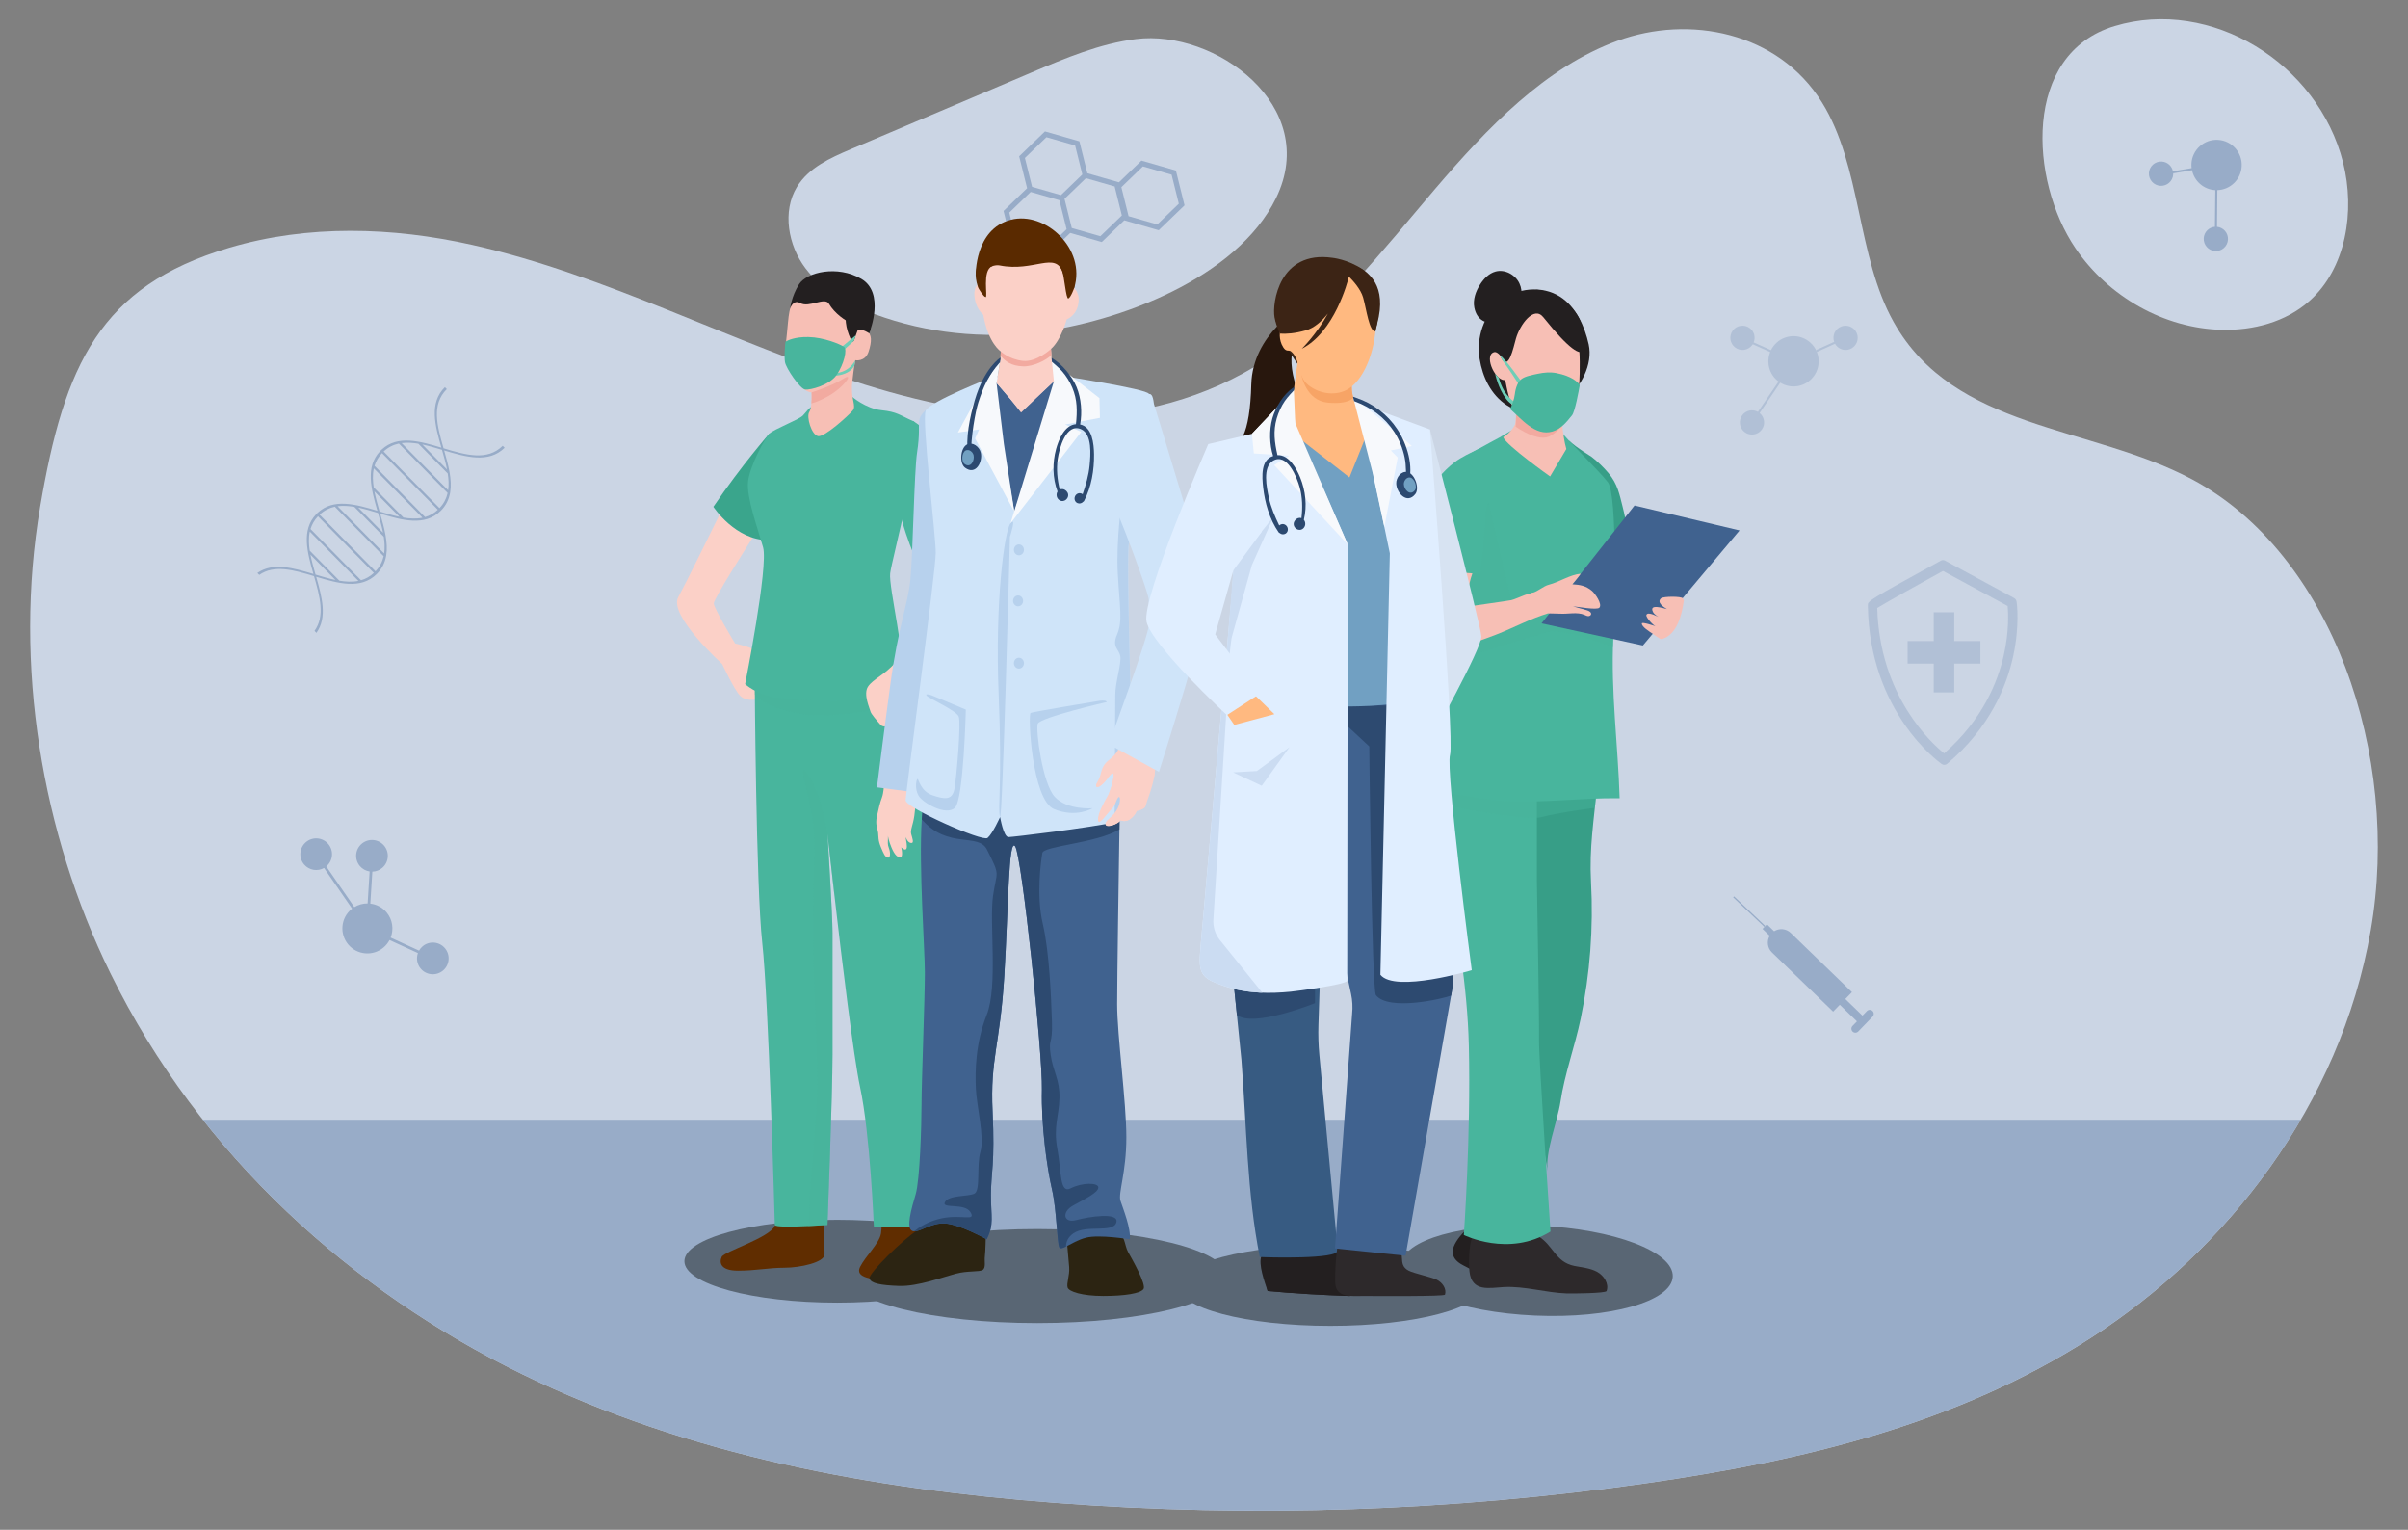 <?xml version="1.0" encoding="utf-8"?>
<!-- Generator: Adobe Illustrator 27.2.0, SVG Export Plug-In . SVG Version: 6.00 Build 0)  -->
<svg version="1.1" id="Layer_6" xmlns="http://www.w3.org/2000/svg" xmlns:xlink="http://www.w3.org/1999/xlink" x="0px" y="0px"
	 viewBox="0 0 2494.07 1584.03" style="enable-background:new 0 0 2494.07 1584.03;" xml:space="preserve">
<rect x="0" y="0" width="2494.07" height="1584.03" fill="#808080" stroke="none"/>
<style type="text/css">
	.st0{fill:#CBD5E4;}
	.st1{fill:#98ACC8;}
	.st2{fill:#596674;}
	.st3{opacity:0.5;}
	.st4{fill:#602D00;}
	.st5{fill:#FBD0C7;}
	.st6{fill:#48B59D;}
	.st7{fill:#3AA58C;}
	.st8{opacity:0.45;fill:#48B59D;}
	.st9{fill:#F7BFB5;}
	.st10{fill:#231F20;}
	.st11{fill:#6ECEB7;}
	.st12{fill:#F2AAA0;}
	.st13{fill:#2C2412;}
	.st14{fill:#40628F;}
	.st15{fill:#B7D1ED;}
	.st16{fill:#2D4A70;}
	.st17{fill:#CFE4F9;}
	.st18{fill:#5A2A00;}
	.st19{fill:#F7F9FC;}
	.st20{fill:#2C4970;}
	.st21{fill:#71A0C2;}
	.st22{fill:#379E87;}
	.st23{fill:#2D292B;}
	.st24{fill:#28170D;}
	.st25{fill:#3C2415;}
	.st26{display:none;fill:#2D292B;}
	.st27{fill:#375B82;}
	.st28{fill:#FFB980;}
	.st29{fill:#F7A466;}
	.st30{fill:#D7E3F2;}
	.st31{fill:#E0EEFF;}
	.st32{fill:#CBDCF2;}
</style>
<g>
	<path class="st0" d="M489.05,253.56c139.43,31.26,269.81,101.97,406.91,144.81c137.11,42.84,290.98,55.11,414.63-25.58
		c67.85-44.28,120.82-112.74,175.52-176.83c54.7-64.09,114.92-126.68,189.24-153.75c74.32-27.08,166.12-9.31,211.67,63.7
		c41.3,66.21,35.91,159.25,74.39,227.68c62.87,111.84,203.68,106.78,308.6,162.51c145.5,77.28,217.07,286.19,185.42,467.45
		c-31.64,181.25-149.44,331.1-289.24,421.31c-139.81,90.21-300.31,127.86-459.25,150.68c-203.24,29.17-408.86,36.09-613.23,20.65
		c-188.92-14.28-378.95-48.37-553.31-133.54c-174.35-85.17-332.98-225.17-426.28-415.34C43.32,862.98,13.81,688.43,41.6,524.83
		c25.04-147.4,62.02-228.53,195.59-268.22C319.1,232.27,406.48,235.05,489.05,253.56z"/>
	<path class="st0" d="M2301.12,341.49c32.44,0.76,66.1-7.87,90.81-29.78c38-33.69,47.6-93.04,34.92-143.32
		c-26-103.11-136.92-171.34-236.54-141.47c-95.79,28.72-88.3,160.2-40.58,230.28C2184.03,307.55,2241.8,340.09,2301.12,341.49z"/>
	<path class="st0" d="M906.48,325.48c-27.26-10.04-54.36-24.08-72.26-47.74c-17.9-23.65-24.28-58.82-8.75-84.24
		c12.2-19.97,34.56-30.01,55.59-38.94c62.37-26.47,124.73-52.95,187.1-79.42c35.11-14.9,70.74-29.95,108.38-34.72
		c81.51-10.32,191.82,69.07,145.15,164.64c-40.87,83.67-164.28,128.59-247.03,138.83C1018.2,350.88,960.18,345.25,906.48,325.48z"/>
	<path class="st1" d="M210.15,1159.44c90.24,114.34,206.27,202.64,330.25,263.21c174.35,85.17,364.39,119.26,553.31,133.54
		c204.36,15.44,409.99,8.52,613.23-20.65c158.94-22.81,319.44-60.46,459.25-150.68c85.33-55.06,162.46-132.34,216.81-225.42H210.15z
		"/>
	<path class="st2" d="M1025.4,1305.94c0,23.69-70.86,42.89-158.26,42.89s-158.26-19.2-158.26-42.89
		c0-23.69,70.86-42.89,158.26-42.89S1025.4,1282.25,1025.4,1305.94z"/>
	<path class="st2" d="M1270.73,1321.3c0,26.89-87.94,48.68-196.42,48.68c-108.48,0-196.42-21.8-196.42-48.68
		c0-26.89,87.94-48.68,196.42-48.68C1182.79,1272.62,1270.73,1294.41,1270.73,1321.3z"/>
	<path class="st2" d="M1536.31,1331.08c0,23.08-70.88,41.79-158.31,41.79c-87.43,0-158.31-18.71-158.31-41.79
		c0-23.08,70.88-41.79,158.31-41.79C1465.43,1289.29,1536.31,1308,1536.31,1331.08z"/>
	<path class="st2" d="M1732.55,1321.87c-1.13,25.68-65,43.74-142.67,40.33c-77.67-3.41-139.72-26.99-138.59-52.68
		c1.13-25.68,65-43.74,142.67-40.33C1671.63,1272.6,1733.68,1296.19,1732.55,1321.87z"/>
	<path class="st1" d="M456.39,529.02c5.57-5.5,8.53-11.81,9.77-18.63l0.12-0.63c2.2-13.28-1.99-28.44-6.26-43.35
		c22.74,6.84,46.12,13.52,62.65-2.79l-2-2.02c-16.08,15.86-38.01,9.57-61.29,2.57c-6.69-23.37-12.69-45.39,3.39-61.25l-2-2.02
		c-16.53,16.31-10.16,39.77-3.63,62.61c-22.35-6.72-45.3-13.27-61.78,1.98l-0.02-0.02l-1.69,1.67l0.02,0.02
		c-15.47,16.27-9.23,39.31-2.81,61.75c-22.36-6.73-45.33-13.28-61.81,2.01l-0.02-0.02l-1.69,1.67l0.03,0.03
		c-15.43,16.27-9.19,39.29-2.77,61.71c-20.71-6.23-41.94-12.32-58.06-1.04l1.99,2.02c15.54-10.86,35.57-5.1,56.71,1.26
		c6.08,21.22,11.57,41.32,0.5,56.72l1.99,2.02c11.5-15.96,5.69-37.27-0.26-58.07c22.74,6.84,46.12,13.52,62.65-2.79
		c5.57-5.5,8.53-11.81,9.77-18.63l0.11-0.57c2.22-13.29-1.98-28.48-6.25-43.4C416.48,538.65,439.85,545.34,456.39,529.02z
		 M463.87,490.41l-0.2-0.6c1.01,6.23,1.34,12.2,0.5,17.82l-48.18-48.83c5.7-0.77,11.76-0.34,18.06,0.79l-1.24-0.66L463.87,490.41z
		 M437.44,460.24c6.58,1.39,13.4,3.42,20.34,5.5c1.99,6.97,3.93,13.81,5.23,20.41L437.44,460.24z M413.13,459.28l50.51,51.19
		c-1.29,5.67-3.92,10.93-8.43,15.66l-57.86-58.64C402.15,463.06,407.44,460.5,413.13,459.28z M453.52,527.81
		c-4.08,3.78-8.53,6.2-13.26,7.58l-52.35-53.06c1.45-4.72,3.92-9.13,7.75-13.16L453.52,527.81z M387.79,508.81l25.99,26.34
		c-6.69-1.39-13.63-3.45-20.69-5.58C391.07,522.48,389.1,515.51,387.79,508.81z M391.5,531.14c2,7,3.94,13.87,5.25,20.5
		l-25.67-26.02C377.68,527.01,384.53,529.04,391.5,531.14z M346.8,524.69l50.55,51.23c-1.3,5.66-3.94,10.91-8.45,15.64l-57.86-58.64
		C335.83,528.48,341.12,525.91,346.8,524.69z M387.21,593.24c-4.09,3.78-8.54,6.19-13.28,7.56l-52.31-53.02
		c1.44-4.72,3.91-9.14,7.74-13.18L387.21,593.24z M321.53,574.29l25.89,26.23c-6.66-1.39-13.57-3.45-20.6-5.56
		C324.8,587.9,322.84,580.97,321.53,574.29z M350.81,601.17l0.87,0.28l-31-31.42l0.29,1.11c-1.2-7.3-1.49-14.26-0.07-20.7
		l50.35,51.03C364.87,602.79,358,602.43,350.81,601.17z M349.65,524.2c5.72-0.78,11.8-0.35,18.12,0.78l-0.96-0.31l30.71,31.13
		l-0.13-0.59c1.01,6.25,1.34,12.24,0.49,17.88L349.65,524.2z M417.08,535.78l1.47,0.81l-31.85-32.28l0.55,1.44
		c-1.2-7.32-1.49-14.3-0.06-20.76l50.39,51.07C431.18,537.4,424.29,537.04,417.08,535.78z"/>
	<path class="st1" d="M1182.23,166.32l-23.29,22.46l-32.72-9.4l-8.22-33.04l-35.69-10.26l-26.73,25.78l8.22,33.04l-24.4,23.54
		l8.96,36.04l35.69,10.26l24.4-23.54l32.72,9.4l23.29-22.46l35.69,10.26l26.73-25.78l-8.96-36.04L1182.23,166.32z M1061.53,163.57
		l22.28-21.49l29.74,8.55l7.47,30.03l-22.17,21.39l-29.88-8.59L1061.53,163.57z M1052.82,250.18l-7.47-30.03l22.17-21.39l29.74,8.55
		l7.47,30.03l-22.17,21.39L1052.82,250.18z M1139.68,244.6l-29.61-8.51l-7.5-30.17l22.17-21.39l29.74,8.55l7.47,30.03L1139.68,244.6
		z M1220.94,210.91l-22.28,21.49l-29.74-8.55l-7.47-30.03l22.28-21.49l29.74,8.55L1220.94,210.91z"/>
	<path class="st1" d="M460.83,981.82c-5.85-6.92-16.2-7.79-23.12-1.95c-1.53,1.29-2.74,2.81-3.68,4.46l-29.41-13.48
		c3.37-8.57,2.06-18.68-4.3-26.21c-4.42-5.23-10.46-8.24-16.76-8.98l2.08-33.1c3.62-0.08,7.23-1.34,10.21-3.86
		c6.92-5.84,7.8-16.19,1.95-23.12c-5.84-6.92-16.19-7.79-23.12-1.95c-6.92,5.85-7.79,16.19-1.95,23.12
		c2.68,3.17,6.31,5.06,10.11,5.62l-2.08,33.1c-4.75-0.04-9.51,1.22-13.75,3.82l-29.08-42.14c0.05-0.04,0.1-0.08,0.15-0.12
		c6.92-5.84,7.79-16.19,1.95-23.12c-5.85-6.92-16.2-7.79-23.12-1.95c-6.92,5.85-7.79,16.2-1.95,23.12
		c5.19,6.14,13.92,7.51,20.66,3.65l29.08,42.14c-0.29,0.23-0.6,0.43-0.89,0.68c-10.93,9.23-12.3,25.56-3.08,36.49
		c9.23,10.93,25.56,12.3,36.49,3.08c2.63-2.22,4.7-4.87,6.21-7.74l29.42,13.48c-1.9,5.32-1.02,11.49,2.9,16.12
		c5.84,6.92,16.19,7.79,23.12,1.95C465.8,999.09,466.67,988.74,460.83,981.82z"/>
	<path class="st1" d="M2237.62,192.4c6.93,0.38,12.87-4.93,13.25-11.86c0.02-0.35,0.01-0.69,0-1.04l19.47-3.28
		c2.37,11.25,12.01,19.98,24.03,20.64c0.04,0,0.07,0,0.11,0l-0.38,37.97c-6.2,0.46-11.25,5.45-11.61,11.83
		c-0.38,6.93,4.93,12.87,11.86,13.25c6.93,0.38,12.87-4.93,13.25-11.86c0.37-6.76-4.67-12.56-11.36-13.2l0.37-37.98
		c13.38-0.41,24.45-10.98,25.2-24.59c0.8-14.37-10.21-26.66-24.58-27.46c-14.37-0.8-26.66,10.21-27.46,24.58
		c-0.09,1.6-0.01,3.17,0.18,4.7l-19.35,3.26c-1.1-5.48-5.78-9.75-11.62-10.08c-6.93-0.38-12.87,4.93-13.25,11.86
		C2225.38,186.08,2230.69,192.01,2237.62,192.4z"/>
	<g class="st3">
		<g>
			<path class="st1" d="M1797.23,359.86c5.56,4.16,13.44,3.02,17.6-2.54c0.21-0.28,0.4-0.57,0.58-0.86l18.02,8.05
				c-4.26,10.68-1.07,23.28,8.58,30.5c0.03,0.02,0.06,0.04,0.09,0.06l-21.34,31.4c-5.42-3.05-12.39-1.69-16.22,3.42
				c-4.16,5.56-3.02,13.44,2.54,17.6c5.56,4.16,13.44,3.02,17.6-2.54c4.06-5.42,3.06-13.05-2.15-17.28l21.35-31.42
				c11.36,7.07,26.44,4.4,34.6-6.51c8.62-11.52,6.27-27.85-5.26-36.48c-11.52-8.62-27.85-6.27-36.48,5.26
				c-0.96,1.28-1.76,2.63-2.45,4.02l-17.91-8c2.12-5.18,0.59-11.32-4.09-14.83c-5.56-4.16-13.44-3.02-17.6,2.54
				C1790.54,347.82,1791.67,355.7,1797.23,359.86z"/>
			<path class="st1" d="M1923.22,345.14c-2.57-6.45-9.89-9.59-16.34-7.02c-6.29,2.51-9.42,9.53-7.18,15.86l-18.8,8.51
				c0.32,0.64,0.61,1.29,0.88,1.96l18.81-8.51c3.03,5.43,9.69,7.91,15.62,5.54C1922.65,358.9,1925.8,351.59,1923.22,345.14z"/>
		</g>
	</g>
	<g>
		<g>
			<path class="st4" d="M912.47,1238.22c0,0,1.73,28.57,0,38.96c-1.73,10.39-16.02,23.38-21.65,34.63
				c-5.63,11.26,12.12,13.85,36.8,13.85s32.9-6.49,36.37-12.99c3.46-6.49-10.82-86.59-10.82-86.59L912.47,1238.22z"/>
			<path class="st5" d="M782.16,681.04c0,0,3.46-6.06-2.6-9.09c-6.06-3.03-18.18-5.63-18.18-5.63s-22.08-36.37-22.08-41.56
				c0-4.64,33.14-56.92,40.22-68.03c-15.59-5.03-27.5-16.13-34.28-23.84c-7.88,16.12-33.96,69.28-42.74,85.37
				c-10.39,19.05,45.46,69.27,45.46,69.27s12.55,26.84,18.62,32.9c6.06,6.06,16.02,3.9,16.02,3.9s6.93-33.77,8.66-36.37
				C792.98,685.37,782.16,681.04,782.16,681.04z"/>
			<path class="st4" d="M853.59,1238.22c0,0,0.43,52.38,0.43,60.61s-25.11,13.85-41.56,13.85c-16.45,0-29.44,3.03-48.06,3.03
				c-18.62,0-19.48-8.66-16.88-14.29c2.6-5.63,48.92-19.48,54.98-32.04c6.06-12.55,3.46-34.2,3.46-34.2L853.59,1238.22z"/>
			<path class="st6" d="M781.72,704.85c0,0,1.3,213,7.79,271.45c6.49,58.45,12.99,288.17,12.99,292.06c0,2.31,19.17,1.87,34.78,1.17
				c10.73-0.52,19.77-1.17,19.77-1.17s5.2-134.91,5.2-176.47V965.91c0-18.88-4.88-97.46-5.17-102.37
				c0.29,2.68,3.14,28.63,7.17,63.54c7.74,67.23,19.87,167.54,26.57,198.59c10.39,48.06,14.29,144.68,14.29,144.68h55.85
				c0,0-2.77-304.52,0-347.29c2.8-43.3-11.69-129.88-11.69-129.88l-20.78-79.23L781.72,704.85z"/>
			<path class="st7" d="M796.88,448.99c0,0-28.57,32.47-58.01,75.76c0,0,22.51,34.63,57.15,34.63S796.88,448.99,796.88,448.99z"/>
			<path class="st8" d="M936.93,727.58c0,0-67.54,18.83-107.8,11.69c-40.26-7.14-47.3-20.35-47.3-20.35l-0.03-3.83l-1.38-7
				l156.5,6.49V727.58z"/>
			<path class="st6" d="M882.16,410.46c0,0,14.29,12.55,30.74,14.29c16.45,1.73,18.36,4.87,33.08,11.37
				c14.72,6.49-22.26,142.76-23.99,157.47c-1.73,14.72,16.88,88.32,12.12,113.86c-4.76,25.54-109.53,17.75-130.31,14.72
				c-20.78-3.03-32.04-13.85-32.04-13.85s24.24-121.65,18.62-141.57c-5.63-19.92-17.32-51.52-15.59-67.97
				c1.73-16.45,18.05-46.06,22.08-49.79c5.22-4.84,30.31-14.29,34.63-18.62c4.33-4.33,5.2-7.79,13.85-12.12
				C854.02,413.92,882.16,410.46,882.16,410.46z"/>
			<path class="st5" d="M949.27,552.46l30.31,66.67c0,0-40.7,53.68-51.95,66.67c-11.26,12.99-23.38,17.32-28.57,25.11
				c-5.2,7.79,1.73,22.51,2.6,25.98c0.61,2.44,6.83,9.63,10.43,13.65c1.51,1.68,3.93,2.16,5.96,1.17
				c7.46-3.63,24.68-12.3,26.03-15.68c1.73-4.33,10.39-24.24,10.39-24.24s64.07-60.61,73.6-80.53
				c9.52-19.91-38.1-115.16-38.1-115.16L949.27,552.46z"/>
			<path class="st6" d="M945.98,436.11c0,0-8.4,7.68-16.85,43.4c-8.44,35.72,16.88,93.51,16.88,93.51l55.2-50.65
				C1001.22,522.37,979.75,456.24,945.98,436.11z"/>
			<path class="st9" d="M813.54,365.55c0,9.4,10.05,27.9,15.92,34.39c5.82,6.49,11.14,6.39,11.14,6.39s0.31,5.82-0.18,11.43
				c-0.31,3.51-0.96,6.96-2.21,8.83c-3.25,4.86,2.26,23.69,9.09,24.99c6.83,1.3,31.17-21.09,35.72-26.29
				c4.55-5.2-2.29-11.69-0.31-29.56c1.92-17.87,3.22-22.73,3.22-22.73s10.08,1.95,13.66-8.75c3.56-10.73,3.56-18.18-1.97-21.77
				c-5.51-3.58-9.4-0.31-9.4-0.31s5.28-16.03-12.62-27.18c-21.72-13.51-54.61-1.74-54.61-1.74s-3.22,2.26-4.86,20.78
				C814.51,352.57,813.54,356.12,813.54,365.55z"/>
			<path class="st10" d="M888.22,342.16c0,0-0.85,2.29-1.8,4.96c-0.86,2.43-1.43,3.8-1.89,5.5c-0.15,0.53-1.48,1.24-1.48,1.24
				c-2.62-2.38-9.01-18.13-6.52-27.93c2.92-11.53,17.86-3.57,22.24,4.06c2.29,3.99,3.12,8.02,2.91,10.9l-1.35,4.28
				C900.34,345.17,892.77,339.73,888.22,342.16z"/>
			<g>
				<polygon class="st11" points="886.43,347.12 871.34,359.59 873.72,362.62 884.49,352.91 				"/>
				<path class="st11" d="M864.85,386.32c0,0,13.3,0.49,21.09-13.31l-1.05,5.65c0,0-2.51,5.39-9.65,8.15
					c-7.14,2.76-10.23,1.95-10.23,1.95L864.85,386.32z"/>
				<path class="st6" d="M813.5,354.26c0.03-0.27,0.17-0.49,0.4-0.63c1.66-1,9.16-4.93,23.34-4.64
					c16.24,0.32,32.96,7.47,36.85,10.07c3.9,2.6-0.16,18.35-7.47,29.06c-7.31,10.71-27.27,15.91-32.63,15.26
					c-5.36-0.65-19.81-21.92-20.94-28.41C812.03,369.1,813.25,356.66,813.5,354.26z"/>
			</g>
			<path class="st12" d="M840.43,417.76c5.35-1.38,15.21-5.64,23.21-11.21c13.29-9.24,20.38-21.21,9.31-14.07
				c-11.01,7.14-32.34,13.85-32.34,13.85S840.92,412.15,840.43,417.76z"/>
			<path class="st8" d="M839.31,1226.96c-0.57,3.84-1.45,37.97-2.03,42.57c10.73-0.52,19.77-1.17,19.77-1.17s5.2-134.91,5.2-176.47
				V965.91c0-18.88-4.88-97.46-5.17-102.37c0.29,2.68,3.14,28.63,7.17,63.54c-1.61-27.61-3.9-50.16-7.17-63.61
				c0-0.05-0.03-0.1-0.03-0.16c0,0-5.64-41.56-20.34-61.48c-14.73-19.9,7.79,34.65,6.91,72.73c-0.86,38.11-2.6,79.67-0.86,132.48
				c1.74,52.83,5.2,105.64,2.6,142.87C842.77,1187.14,840.17,1220.91,839.31,1226.96z"/>
			<path class="st10" d="M900.86,343.2c0,0-30.29-8.29-42.34-28.75c-4.28-7.27-20.59,4.55-29.55-0.58
				c-7.74-4.43-10.69,5.92-10.69,5.92s1.43-13.02,9.39-25.52c7.96-12.5,39.78-19.97,64.45-5.52
				C916.8,303.2,900.86,343.2,900.86,343.2z"/>
		</g>
		<g>
			<path class="st5" d="M915.5,813.3c0,0-0.16,7.47-2.11,12.66c-1.95,5.2-3.41,11.2-5.19,19.64c-1.79,8.44,0.81,12.18,1.3,16.56
				c0.49,4.38-0.16,7.79,2.92,15.1s4.22,10.07,7.14,10.72c2.92,0.65,2.76-5.52,1.14-9.74s-1.02-5.37-0.97-12.18
				c0.02-2.58-0.42,0.47,1.85,6.8c2.27,6.33,5.29,13.81,10,14.95c4.71,1.14,1.89-10.41,1.89-10.41s5.88,5.81,5.78-1.24
				c-0.06-4.27-1.17-6.7-1.17-9.46c0,0,1.68,5.51,5.26,6.11c3.89,0.65,1.58-4.82,0.42-9.2c-1.14-4.33,1.79-8.77,3.25-18.99
				c1.46-10.23,2.11-18.51-3.08-24.19C938.71,814.76,915.5,813.3,915.5,813.3z"/>
			<path class="st13" d="M1105.12,1286.06c0,0,1.62,17.53,2.27,25.98c0.65,8.44-2.92,16.88-1.62,21.11
				c1.3,4.22,14.94,8.77,37.02,8.77c22.08,0,38.31-2.6,41.56-7.14c3.25-4.55-11.69-30.85-15.91-38.31
				c-4.22-7.47-2.27-17.86-14.29-24.03C1142.14,1266.25,1111.29,1274.69,1105.12,1286.06z"/>
			<path class="st13" d="M1021.03,1279.89c0,0-0.32,16.23-0.97,21.11c-0.65,4.87,1.3,11.69-2.27,13.96
				c-3.57,2.27-15.59,0.65-27.92,3.9c-12.34,3.25-39.29,13.31-58.45,12.66c-19.16-0.65-29.55-2.6-30.85-7.79
				c-1.3-5.2,36.37-41.89,49.03-49.35c12.66-7.47,10.39-12.34,26.3-12.99C991.8,1260.73,1021.03,1279.89,1021.03,1279.89z"/>
			<path class="st14" d="M944.93,1274.58c0.6,0.21,1.19,0.34,1.84,0.34c7.01,0.47,17.64-8.91,31.92-8.13
				c15.59,0.88,43.3,16.47,43.3,16.47c7.79-15.59,4.34-23.38,4.34-45.9c0-22.52,4.31-32.03,1.71-86.58
				c-2.6-54.55,7.79-68.42,12.13-140.27c4.34-71.88,4.34-143.75,11.25-134.22c6.94,9.53,28.57,214.74,27.72,251.96
				c-0.86,37.22,5.2,80.52,10.39,103.05c5.2,22.49,5.2,57.15,7.79,60.6c1.04,1.38,3.4,0.57,6.78-1.12
				c5.12-2.57,12.55-7.2,20.94-9.27c13.84-3.45,45.02,1.74,45.02,1.74c1.74-10.39-6.94-32.05-9.53-39.85
				c-2.6-7.79,6.08-29.43,6.08-65.8c0-36.37-9.53-105.64-9.53-137.67c0-25.69,1.66-137.75,2.34-181.08
				c0.16-10.7,0.26-17.2,0.26-17.2s-194.82-51.09-202.61-12.99c-1.09,5.27-1.84,12-2.34,19.74c-3.22,48.13,3.2,135.49,3.2,158.61
				c0,26.86-3.46,113.44-3.46,135.96c0,22.49-1.74,78.78-6.05,93.51C944.07,1251.2,938.02,1271.98,944.93,1274.58z"/>
			<path class="st15" d="M959.39,424.31c0,0-6.49,4.76-7.36,11.26s0.87,12.99-2.16,32.9c-3.03,19.91-4.33,105.2-6.93,131.61
				c-2.6,26.41-12.55,47.62-20.78,108.67c-8.23,61.04-13.85,106.5-13.85,106.5l36.37,4.76c0,0,23.81-195.25,29.87-252.4
				L959.39,424.31"/>
			<path class="st16" d="M946.77,1274.91c7.01,0.47,17.64-8.91,31.92-8.13c15.59,0.88,43.3,16.47,43.3,16.47
				c7.79-15.59,4.34-23.38,4.34-45.9c0-22.52,4.31-32.03,1.71-86.58c-2.6-54.55,7.79-68.42,12.13-140.27
				c4.34-71.88,4.34-143.75,11.25-134.22c6.94,9.53,28.57,214.74,27.72,251.96c-0.86,37.22,5.2,80.52,10.39,103.05
				c5.2,22.49,5.2,57.15,7.79,60.6c1.04,1.38,3.4,0.57,6.78-1.12c0.05-4.44,1.71-9.51,7.51-13.61c13.43-9.51,41.12,0,44.6-11.25
				c3.45-11.25-28.57-6.05-41.56-2.6s-15.59-8.23-3.04-15.14c12.55-6.94,25.98-13.43,25.98-18.62c0-5.2-16.88-5.2-28.57,0.86
				c-11.69,6.08-9.53-17.3-13.85-40.68c-4.34-23.38,1.71-33.77,2.16-52.83c0.44-19.04-6.49-26.83-9.09-44.57
				c-2.6-17.77,2.16-9.53,1.3-34.65c-0.86-25.09-2.6-71.85-9.53-101.31c-6.91-29.43-1.71-65.8-0.42-73.15
				c1.3-7.38,55.41-9.97,79.64-24.26c0.05-0.03,0.13-0.08,0.18-0.1c0.16-10.7,0.26-17.2,0.26-17.2s-194.82-51.09-202.61-12.99
				c-1.09,5.27-1.84,12-2.34,19.74c27.34,31.44,58.51,13.26,67.6,31.44c14.24,28.49,10.07,20.66,6.17,47.94
				c-3.9,27.27,5.2,93.51-6.49,122.97c-11.69,29.43-12.13,58.45-11.25,76.63c0.86,18.18,9.09,50.21,4.75,64.94
				c-4.34,14.7,0.44,40.68-6.49,43.72c-6.93,3.04-26.42,1.3-30.31,8.65c-3.9,7.38,20.36,0.44,26.42,10.39
				c6.05,9.97-8.65,2.18-29.22,6.29C961.87,1264.18,951.76,1270.91,946.77,1274.91z"/>
			<path class="st17" d="M938.02,828.68c0,7.79,79.64,43.28,84.84,38.96c5.19-4.34,12.99-21.66,12.99-21.66s3.48,20.78,8.68,20.78
				c4.14,0,82.5-9.31,115.01-16.18c0,0,0.59-1.41,1-1.5c7.55-1.64,12.78-3.31,13.11-4.48c0.18-0.65,0.1-2.88,0.05-8.85
				c-0.34-49.3-7.61-259-4.49-272.9c0.55-2.42,1.45-7.69,2.6-14.88c6.26-39.22,19.64-135.7,18.18-140.09
				c-1.74-5.2-92.11-18.94-92.11-18.94l-70.63,1.77c0,0-64.13,24.96-68.45,34.47c-4.34,9.53,10.39,128.16,10.39,147.2
				S938.02,820.88,938.02,828.68z"/>
			<path class="st14" d="M1097.87,388.92L1050.57,530c0,0-18.07-103.18-23.32-139.29l30.32,35.45L1097.87,388.92z"/>
			<path class="st15" d="M1173.7,835.74c-0.34-49.3-7.61-259-4.49-272.9c0.55-2.42,1.45-7.69,2.6-14.88l-9.53-32.73
				c0,0-6.49,43.51-4.55,78.58c1.95,35.07,5.2,49.35-0.65,62.99s1.95,14.94,3.25,22.73c1.3,7.79-5.2,26.63-5.2,40.26
				c0,13.64-0.65,122.74-0.65,122.74L1173.7,835.74z"/>
			<path class="st5" d="M1009.66,309.71c1.95,11.01,8.75,16.21,8.75,16.21c5.2,29.87,18.18,38,18.18,38l-0.44,8.44l-3.99,24.29
				l14.14,16.35l11.26,14.16l35.08-33.33l5.49-4.42l-8.71-15.65l-0.88-12.44c10.73-9.43,16.26-30.52,16.26-30.52
				c14.91-7.14,12.31-23.69,12.31-23.69c-3.22-12.99-11.01-11.07-11.01-11.07c-3.9-51.28-49.69-55.17-70.47-41.87
				c-20.78,13.3-19.48,38.31-19.48,38.31C1011.92,293.78,1007.71,298.64,1009.66,309.71z"/>
			<path class="st5" d="M1135.28,813.22c-0.03,0-0.03,0.03,0,0.05c0,3.17,4.88,2.34,12.7-8.42c9.66-13.27,4.47,7.97,0.57,16.73
				c-0.03,0.03-0.03,0.03-0.03,0.03c-0.31,0.65-0.6,1.25-0.86,1.74c-3.9,7.17-10.73,18.52-10.39,25.66
				c0.16,3.51,2.34,1.95,5.12-1.12l0.08-0.08c2.83-3.17,6.29-7.87,8.75-10.18c0.96-0.91,1.71-1.79,2.31-2.62
				c2.42-3.43,2.44-6.44,4.52-9.07c2.6-3.22,3.22,5.87-1.97,13.66c-5.2,7.79-11.69,10.05-11.01,13.95
				c0.62,3.9,12.31,0.34,15.59-4.23c0,0,5.19,2.6,10.39-1.61c5.2-4.21,6.16-8.1,6.16-8.1s8.44-1.64,9.09-4.88
				c0.13-0.62,0.6-1.95,1.25-3.79c2.1-5.79,6.18-16.73,7.95-26.94c0.6-3.32,0.91-6.57,0.86-9.53c-0.03-1.56-0.44-3.07-1.2-4.49
				c-6.1-12.31-34.5-19.87-34.5-19.87s-0.29,1.53-1.27,3.82c-0.39,0.86-0.86,1.82-1.45,2.86c-1.74,2.99-4.52,6.6-8.96,9.9
				c-10.08,7.48-7.48,15.59-12.03,22.39C1135.85,810.73,1135.31,812.18,1135.28,813.22z"/>
			<path class="st5" d="M1157.93,776.78c2.75,2.29,9.14,7.43,18.47,13.64c8.88,5.92,15.79,11.07,19.09,13.59
				c0.6-3.32,0.91-6.57,0.86-9.53c-0.03-1.56-0.44-3.07-1.2-4.49l-35.77-16.05C1159,774.78,1158.53,775.74,1157.93,776.78z"/>
			<path class="st17" d="M1148.42,770.65l3.64,2l48.31,26.57c0,0,54.55-170.56,51.95-187.03c-2.6-16.44-57.15-193.94-57.15-193.94
				c-1.2-10.29-3.35-10.18-5.2-10.39c-1.84-0.23-10.52,10.6-18.94,31.04c-8.47,20.47-22.08,74.71-15.27,88.66
				c2.1,4.34,6.26,14.49,10.96,26.63v0.03c10.44,26.96,23.59,63.61,23.12,67.2c-0.62,5.2,2.29,9.4,2.94,14.29
				c0.65,4.86-3.56,2.26-2.94,11.35C1190.53,656.14,1148.42,770.65,1148.42,770.65z"/>
			<path class="st12" d="M1036.35,368.57c5.42,5.86,10.94,10.35,23.44,10.79c10.34,0.36,24.37-6.54,29.2-11.81l-0.44-6.23
				c0,0-14.91,13.95-29.2,12.34s-22.75-9.74-22.75-9.74L1036.35,368.57z"/>
			<path class="st15" d="M1046.03,555.81c0,0-7.71,299.07-10.31,289.98c-2.6-9.09,2.51-33.15-1.38-127.31
				c-3.9-94.16,5.84-168.84,12.34-176.64C1053.17,534.06,1046.03,555.81,1046.03,555.81z"/>
			<path class="st15" d="M1138.89,725.63c0,0-68.4,11.26-71.43,12.55c-3.03,1.3,1.3,90.05,24.24,99.57
				c22.95,9.52,39.83-0.87,39.83-0.87s-25.98,2.16-38.96-11.69c-12.99-13.85-19.91-69.27-17.75-75.76
				c2.16-6.49,71.43-22.51,71.43-22.51S1146.68,724.76,1138.89,725.63z"/>
			<path class="st18" d="M1112.59,298.17c0,0-3.41,9.74-6.01,10.88c-2.6,1.14-4.22-24.51-6.82-29.55c-2.6-5.03-1.14-9.58-1.14-9.58
				S1117.3,270.4,1112.59,298.17z"/>
			<path class="st18" d="M1012.88,297.13c0.16,0.49,0.38,0.97,0.63,1.42c1.22,2.14,5.01,8.49,7.29,9.07
				c2.75,0.7-4.03-27.57,6.76-31.99c4.2-1.72-5.22-7.9-5.22-7.9S1004.33,271.15,1012.88,297.13z"/>
			<path class="st5" d="M1138.24,850.42c0.52,0.31,2.13-0.78,4.16-2.52l0.08-0.08c2.83-3.17,6.29-7.87,8.75-10.18
				c0.96-0.91,1.71-1.79,2.31-2.62c-0.52-1.14-1.01-1.27-1.01-1.27c-0.1-0.31-3.35-1.17-7.79,0.88
				C1140.29,836.68,1136.5,849.33,1138.24,850.42z"/>
			<path class="st5" d="M1145.07,853.56c0.62,3.9,12.31,0.34,15.59-4.23c0,0,5.19,2.6,10.39-1.61c5.2-4.21,6.16-8.1,6.16-8.1
				s8.44-1.64,9.09-4.88c0.13-0.62,0.6-1.95,1.25-3.79c-0.81-1.74-2.99-1.69-3.51,0.88c-0.78,3.77-2.94,0.31-4.88,2.91
				c-1.95,2.6-2.6,5.95-5.95,9.64c-3.35,3.66-5.53,2.49-5.2,0.96c0.31-1.51,4.75-7.14,4.65-10.39c-0.1-3.25,0.65-6.81,1.64-8.86
				c0.96-2.05,0.42-9.2-0.78-7.69c-1.17,1.51-3.01,2.81-3.12,5.3c-0.13,2.49-0.13,4.65-2.18,6.7c-2.05,2.05-6.7,13.12-9.4,15.92
				C1156.09,849.12,1145.07,853.56,1145.07,853.56z"/>
			<path class="st5" d="M1135.28,813.22c-0.03,0-0.03,0.03,0,0.05c0,3.17,4.88,2.34,12.7-8.42c9.66-13.27,4.47,7.97,0.57,16.73
				c1.53-1.35,3.56-4.26,4.62-8.83c1.82-7.84,1.87-8.47,1.84-8.47c0.13-0.52,1.51-6.75-1.09-8.42c-2.7-1.74-6.6,7.35-10.6,12.44
				c-4,5.09-7.58,3.48-7.58,3.48S1135.51,812.44,1135.28,813.22z"/>
			<path class="st5" d="M1166,817.36c0,0,1.14-2.11,1.14-5.84c0-3.73,2.27-14.29,1.46-16.23c-0.81-1.95-4.06,10.55-4.71,15.1
				c-0.65,4.55-2.44,7.31-1.79,8.93C1162.76,820.93,1166,817.36,1166,817.36z"/>
			<path class="st15" d="M965.02,719.98l35.33,14.78c0,0-2.21,93.33-11.41,101.77c-9.2,8.45-33.13-5.07-37.54-12.67
				c-4.42-7.6-2.21-16.89-1.1-17.31c1.1-0.42,2.94,12.67,15.46,16.89c12.51,4.22,20.61,5.49,22.82-6.76
				c2.21-12.25,6.99-68.41,4.42-74.74c-2.58-6.33-30.55-18.58-33.13-21.54C957.29,717.44,965.02,719.98,965.02,719.98z"/>
			<ellipse class="st15" cx="1055.34" cy="569.34" rx="5.2" ry="5.63"/>
			<path class="st15" d="M1049.27,622.16c0,3.11,2.33,5.63,5.19,5.63c2.87,0,5.2-2.52,5.2-5.63c0-3.11-2.33-5.63-5.2-5.63
				C1051.6,616.53,1049.27,619.05,1049.27,622.16z"/>
			<ellipse class="st15" cx="1055.34" cy="686.67" rx="5.2" ry="5.63"/>
			<path class="st18" d="M1112.59,298.17c0,0-8.62-5.88-11.9-15.93c-7.34-22.48-29.94-0.34-65.22-7.4
				c-9.9-1.98-24.88,10.72-24.88,10.72s-1.52-48.27,36.47-58.01C1082.82,218.37,1125.15,257.9,1112.59,298.17z"/>
			<polygon class="st19" points="1046.68,541.85 1119.9,447.19 1103.24,439.56 1139.25,432.65 1138.74,412.24 1089.43,373.76 
				1091.57,394.81 			"/>
			<path class="st19" d="M1050.57,530l-40.61-75.99l4.14-9.35l-21.96,3.2c0,0,35.64-66.75,44.02-75.5l-3.99,24.29l7.59,62.93
				L1050.57,530z"/>
			<path class="st20" d="M1118.76,439.54c2.22-12.41,1.18-26.99-3.68-38.71c-4.54-10.93-14.52-23.61-25.86-30.22l0.22,3.15
				l0.09,0.93c0.12,0.13,7.48,6.22,10.61,9.84c4.35,5.03,7.86,10.71,10.46,16.83c5.37,12.67,5.17,24.34,3.83,37.73
				c0,0.05,0.01,0.08,0.01,0.13c-11.81,0.89-17.9,15.86-20.57,25.6c-3.94,14.36-3.79,30.13,1.47,44.12
				c-0.72,1.14-1.07,2.52-0.97,3.86c0.1,3.65,3.87,7.27,8,5.6c2.58-1.04,4.4-3.82,3.92-6.63c-0.45-2.63-2.74-4.82-5.35-5.3
				c-1.27-0.24-2.4-0.05-3.35,0.41c-2.52-10.45-3.64-20.99-2.03-31.84c1.53-10.4,8.55-37.39,24.1-30.64
				c11.87,5.16,9.89,26.95,8.91,37.4c-0.99,10.47-3.87,20.12-7.21,29.89c-0.69-0.48-1.48-0.84-2.3-0.97
				c-2.76-0.44-5.22,1.4-5.91,4.03c-0.65,2.46,0.44,5.13,2.83,6.17c1.98,0.86,4.43,0.34,5.81-1.32c0.4-0.15,0.78-0.44,1.04-0.93
				c7.66-14.4,10.52-32.11,10.32-48.26C1132.99,459.61,1131.32,441.99,1118.76,439.54z"/>
			<g>
				<path class="st20" d="M1036.25,370.27c-0.12,0.08-16.8,10.37-26.62,44.14c-5.14,17.68-9.71,38.81-6.98,57.73
					c0.17,1.19,3.22,0.6,3.19-0.61c-0.52-18.65,4.51-45.75,7.43-54.81c5.48-16.96,10.64-28.16,21.93-40.94
					c0.09-0.1,0.35-0.31,0.46-0.39l0.5-3.04L1036.25,370.27z"/>
				<g>
					<path class="st20" d="M1015.89,468.84c2.06,9.39-5.22,23.76-16.31,15.47c-6.14-4.59-4.92-20.49,2.04-24.12
						C1007.33,457.21,1014.51,462.55,1015.89,468.84z"/>
					<path class="st21" d="M1008.41,471.45c1.19,5.42-3.01,13.72-9.42,8.93c-3.54-2.65-2.84-11.83,1.18-13.93
						C1003.46,464.73,1007.61,467.82,1008.41,471.45z"/>
				</g>
			</g>
		</g>
		<g>
			<g>
				<path class="st10" d="M1527.03,318.45c-1.62-8.23,1.43-16.75,5.95-23.83c3.83-6.01,9.12-11.55,15.99-13.45
					c9.62-2.65,20.46,3.15,24.72,12.18c4.26,9.03,2.36,20.27-3.62,28.27C1559.12,336.26,1531.7,342.14,1527.03,318.45z"/>
				<path class="st10" d="M1512.86,1308.67c-18.96-11.91-0.71-29.11,11.01-40.91c23.94,13.78,47.88,27.55,71.82,41.33
					c-0.28-0.16-26.17,11.74-29.2,12.74c-21.57,7.1-30.73-1.35-50.82-11.57C1514.66,1309.74,1513.72,1309.21,1512.86,1308.67z"/>
				<path class="st22" d="M1682.95,578.39c-5.25,7.14-17.14,5.66-23.39-0.62c-6.25-6.28-8.35-15.47-10.18-24.14
					c-3.61-17.14-6.23-34.47-9.83-51.61c-2.75-13.09-14.5-32.83-14.68-45.93c9.93,9.03,21.44,15.25,23.88,17.16
					c6.38,4.97,12.18,10.76,17.04,16.45c9.61,11.25,11.55,22.08,15.08,36.11C1683.76,537.26,1690.72,567.86,1682.95,578.39z"/>
				<path class="st22" d="M1654.24,813.6c-3.31,34.97-8.28,64.5-6.36,99.71c2.58,47.22-1.02,94.78-10.63,141.08
					c-6.09,29.33-16.64,57.22-21.06,86.79c-2.88,19.27-16.39,52.91-13.04,71.77c-0.01-0.04-33.6-189.07-33.6-189.07l18.28-238.9
					L1654.24,813.6z"/>
				<path class="st23" d="M1527.7,1275.79c-6.34,6.81-6.72,30.2-5.75,40.28c2.17,22.46,21.13,17.32,36.04,16.6
					c21.39-1.03,43.14,5.83,64.55,6.61c5.06,0.18,40.58-0.05,41.45-2.47c2.76-7.62-2.8-16.11-9.93-19.96
					c-7.13-3.85-15.49-4.45-23.43-6.06c-20.01-4.05-21.71-21.6-37.66-30.91C1574.51,1269.11,1542.35,1260.06,1527.7,1275.79z"/>
				<path class="st6" d="M1488.5,809.87c-6.86,4.52,9.13,77.33,10.64,87.26c9.33,61.57,20.77,123.27,22.21,185.68
					c2.19,93.71-5.2,195.95-5.2,195.95s46.49,23.37,89.75-3.57c0,0-12.23-180.5-11.86-198.4c0.37-17.91-2.21-163.71-2.21-163.71
					V809.87C1591.83,809.87,1488.5,809.87,1488.5,809.87z"/>
				<path class="st10" d="M1598.1,426.41c-12.37,3.24-25.16,1.32-37.64-6.94c-16.33-10.8-24.83-28.98-27.95-47.83
					c-3.61-21.83,4.22-45.65,21.34-59.66c17.12-14.01,43.26-16.65,61.94-4.79c16.59,10.53,25.61,30.81,29.69,49.41
					c4.57,20.84-8.28,44.34-24,57.27C1614,420.01,1606.14,424.3,1598.1,426.41z"/>
				<path class="st8" d="M1492.93,833.08c0,0,85.7,17.76,103.69,12.97c17.98-4.79,55.24-9.6,55.24-9.6l2.38-22.85l-163.86-5.05
					L1492.93,833.08z"/>
				<path class="st6" d="M1512.4,476.26c-3.19,2.08-6.33,4.23-9.41,6.47c-16.24,11.8-5.95,32.04-7.06,49.51
					c-2.16,33.85-6.22,69.59-2.16,103.44c4.6,38.23,9.82,64.59-1.04,95.19c-10.86,30.61-19.28,93.17-15.07,92.21
					c22.88-5.11,57.06,5.32,80.44,6.48c40.19,2,79.01-3.52,119.42-3c-1.66-55.04-9.28-110.42-6.56-165.92
					c1.37-27.91,4.45-148.26-5.59-161.26c-10.04-13-43.91-45.35-47.24-51.29c-2.9-5.17-13.75-0.69-16.92-1.23
					c-7.89-1.35-17.75-4.59-25.71-4.14c-7.88,0.45-15.6,6.6-22.49,10.31C1539.29,460.4,1525.46,467.73,1512.4,476.26z"/>
				<polygon class="st8" points="1516.8,595.77 1541.6,519.01 1565.25,621.41 1508.02,663.67 				"/>
				<path class="st8" d="M1499.04,685.97c0,0,90.9-27.01,104.13-31.6c13.22-4.59,67.43,15.8,67.43,15.8V628.6l-65.91-20.65
					l-107.97,51.41L1499.04,685.97z"/>
				<path class="st9" d="M1482.88,584.46c-0.93,1.43-1.23,4.01-1.69,8.67c-2.37,24.23-1.5,45.63,3.98,69.17
					c0.92,3.96,2.06,8.26,5.33,10.68c4.59,3.39,11.03,1.54,16.38-0.44c14.21-5.26,28.69-9.96,42.93-15.52
					c18.4-7.19,34.52-16.1,53.44-21.89c-1.77,0.54-7.03-19.24-10.01-20.72c-6.58-3.26-21.37,5.55-27.99,7.01
					c-3.71,0.82-43.26,6.23-43.26,6.51c-5.22-13.92,2.3-32.16,6.94-45.42c-11.81,0-23.67-0.35-35.47,0
					C1486.95,582.69,1484.24,582.36,1482.88,584.46z"/>
				<path class="st6" d="M1506.2,478.9c-11.92,9.22-21.87,21.56-28.42,34.06c-11.42,21.78-6.48,52.76-4.92,76.66
					c0,0,59.81,4.68,59.85,4.68c1.42,0.11,5.14-47.96,5.33-51.04c1.65-27.2,1.39-52.99-5.96-78.83
					C1522.96,469.1,1513.84,472.99,1506.2,478.9z"/>
				<polygon class="st14" points="1596.62,645.46 1701.58,668.38 1801.74,549.23 1692.93,523.44 				"/>
				<path class="st9" d="M1628.56,605c7.85,0.39,14.12,1.57,20.37,6.87c2.87,2.44,10.98,13.58,7.6,17.34
					c-2.51,2.79-23.29-1.15-27.39-1.41c4.84,1.37,9.68,2.73,14.52,4.1c2.22,0.63,5.01,2.27,4.21,4.43c-0.44,1.21-1.92,1.75-3.2,1.61
					c-1.28-0.14-2.44-0.78-3.62-1.29c-7.53-3.24-16.92-0.72-24.92-1.21c-4.41-0.27-8.38-0.08-12.87-0.33
					c-6.62-0.38-13.78-1.27-20.19-2.29c0.56-3.2,1.18-6.85,2.16-10.09c0.99-3.29-1.39-8.03,1.61-8.79
					c6.33-1.62,11.55-7.05,17.45-8.53c10.59-2.67,21.99-10.41,32.93-11.37C1634.77,597.75,1631.23,601.6,1628.56,605z"/>
				<path class="st9" d="M1721.02,661.81c-1.47,0.37-8.16-4.87-9.62-5.84c-2.52-1.68-11.2-6.99-10.87-10.43
					c0.18-1.85,13.31,2.62,14.18,2.89c-2.19-0.7-10.2-9.16-9.47-11.62c1.27-4.29,12.49,2.1,14.88,3.02
					c-2.66-1.02-6.62-3.41-7.98-6.04c-4.72-9.11,10.88-3.88,14.44-3.12c-3.66-2.11-11.04-6.92-6.14-11.18
					c2.38-2.07,21.05-2.16,22.58,0.06c0.12,0.18,0.95,1.99,1.03,2.17C1742.11,635.98,1737.11,657.52,1721.02,661.81z"/>
				<path class="st9" d="M1617.03,426.23c0,0,1.05,24.14,5.29,38.7l-16.82,28.4c0,0-45.17-32.01-48.58-40.6
					c0,0,16.99-9.34,14.59-27.99C1569.12,406.08,1579.92,444.07,1617.03,426.23z"/>
				<g>
					<g>
						<path class="st9" d="M1617.03,435.22c0,0-0.46-27.65-0.46-27.65l-45.6,2.41l-1.12,25.4l-0.99,22.65
							c6.35,2.66,13.03,4.99,18.38,9.31c5.47,4.43,10.83,8.76,15.66,13.92c-0.19-0.21,7.73-11.37,8.48-12.56
							c2.13-3.37,3.63-7.17,5.11-10.85c1.27-3.14,0.92-5.07,0.79-8.38C1617.08,444.73,1617.11,439.97,1617.03,435.22z"/>
						<path class="st12" d="M1569.84,441.77c11.41,7.87,26.19,14.35,34.96,10.09c4.79-2.32,8.83-5.99,12.24-10.25l-0.46-27.65
							l-45.6,2.41L1569.84,441.77z"/>
					</g>
				</g>
				<g>
					<g>
						<path class="st9" d="M1603.89,318.8c31.62,1,32.79,37.13,32.25,67.51c-0.18,9.99-0.75,21.12-5.37,30.04
							c-5.19,10.01-12.08,21.8-22.64,26.92c-14.12,6.83-30.05-5.46-37.84-16.26c-7.51-10.41-9.11-23.42-11.74-35.64
							C1552.55,363.55,1553.2,317.19,1603.89,318.8z"/>
					</g>
				</g>
				<g>
					<g>
						<path class="st9" d="M1557.67,372.9c0,0-4.65-7.4-8.68-8.33c-0.74-0.17-1.56,0.03-2.43,0.43c-9.57,4.38,2.98,31.8,13.68,28.31
							C1570.93,389.82,1557.67,372.9,1557.67,372.9z"/>
					</g>
				</g>
				<path class="st10" d="M1598.45,328.43c55.36,69.03,42.15,19.69,40.09,11.36c-2.31-25.96-45.97-47.78-54.03-36.75
					c-10.51,14.38-20.13,14.65-26.58,28.46c-4.92,10.52-8.42,28.34-3.26,38.56c7.76,15.39,12.78-10.16,15.51-19.62
					C1574.21,336.37,1588.61,316.16,1598.45,328.43z"/>
				<path class="st11" d="M1553.47,367.58c6.13,4.56,22.22,27.39,22.22,27.39l-2.95,2.49c0,0-11.27-17.57-16.23-23.75
					C1555.34,372.25,1553.47,367.58,1553.47,367.58z"/>
				<path class="st11" d="M1569.69,416.67c0,0-12.03-5.48-17.33-25.6c0,0-2.01-1.64-3.82-4.23c0,0,3.09,15.53,11.6,26.43
					c4.68,6,8.33,6.25,8.33,6.25L1569.69,416.67z"/>
				<path class="st6" d="M1571.39,398.68c1.01-2.35,2.37-4.48,4.16-5.95c3.97-3.26,12.32-4.64,17.21-5.69
					c6.25-1.35,12.81-1.96,19.13-0.75c16.38,3.15,22.3,9.55,23.87,11.69c0.31,0.42,0.43,0.95,0.34,1.47
					c-0.77,4.44-4.82,27.17-8.04,30.76c-5.5,6.88-11.28,14.02-20.12,16.6c-17.78,5.19-32.03-13-43.78-23.28
					c2.3-5.31,4.12-9.77,4.82-15.45C1569.32,405.21,1570.06,401.75,1571.39,398.68z"/>
			</g>
			<g>
				<path class="st24" d="M1354.87,317.01c-8.99-0.68-57.49,29.94-58.86,81.04c-1.35,51.1-11.73,70.27-29.06,63.16
					c17.98,22.91,45.27,0.6,53.82-28.23c1.91-6.44,4.92-7.82,7.42-0.23c-2.98-9.1,17.37-20.24,12.5-38.35
					c-9.47-35.26,4.97-49.17,14.38-59.88C1362.69,325.84,1354.87,317.01,1354.87,317.01z"/>
				<path class="st25" d="M1343.76,376.63c0,0-20.02-27.46-23.69-48.13c-2.62-14.76,4.89-69.46,59.87-61.58
					c0,0,15.97,1.57,30.97,11.71c11.93,8.06,29.16,25.46,9.9,73.2l-5,16.12L1343.76,376.63z"/>
				<g>
					<path class="st10" d="M1379.12,1280.54c0,0,25.85,35.51,23.21,44.18c-2.64,8.67,0.65,17.4-4.64,17.22
						c-28.32-0.95-56.57-2.57-84.78-5.16c-3.1-9.56-9.92-27.71-6.32-36.53C1312.52,1285.76,1363.47,1286.86,1379.12,1280.54z"/>
					<path class="st10" d="M1386.27,1318.76c5.35-5.35,0.01-23.52-9.19-37.45c0.72-0.26,1.41-0.51,2.04-0.77
						c0,0,25.85,35.51,23.21,44.18c-2.64,8.67,0.65,17.4-4.64,17.22c-28.32-0.95-56.57-2.57-84.78-5.16
						c-0.88-4.42-1.73-8.99-2.02-13.51C1336.8,1329.68,1363.19,1330.3,1386.27,1318.76z"/>
					<path class="st26" d="M1447.67,1280.54l8.67,32.11c0,0,24.67,7.42,30.7,15.11c6.03,7.69,0.61,11.54,0.61,11.54l-81.2,0.5
						l-24.27-22.99l13.75-44.19L1447.67,1280.54z"/>
					<path class="st26" d="M1382.19,1316.81l5.95-43.17l14.39-0.02c0.41,26.34,12.62,52.32,33.22,66l-29.29,0.18L1382.19,1316.81z"
						/>
					<path class="st27" d="M1376.12,739.48l-10.56,321.64c-0.34,10.41-0.02,20.82,0.95,31.19c4.67,49.7,18.94,201.42,19.04,202.46
						c0.88,9.38-73.62,7.2-80.75,6.78c-13.3-66.48-13.64-136.73-19.02-204.35l-15.05-148.84l25.9-179.09L1376.12,739.48z"/>
					<path class="st23" d="M1388.56,1280.54c-4.8,5.64-6.12,40.52-5.54,48.56c1.07,14.9,17.1,12.85,28.97,12.85
						c16.92,0,84.03,0.56,84.65-1.39c1.92-6.15-2.79-12.7-8.6-15.51c-5.8-2.81-23.29-6.42-29.03-9.35
						c-12.83-6.53-1.05-19.57-14.05-26.41C1429.91,1281.38,1399.65,1267.51,1388.56,1280.54z"/>
					<path class="st16" d="M1361.99,1038.7c0,0-64.12,25.87-80.88,12.17l-2.72-26.84l3.67-25.71l79.93,12.31V1038.7z"/>
					<path class="st14" d="M1476.53,718.25l28.16,279.26c1.05,10.42,0.6,20.93-1.32,31.22l-0.42,2.26l-47.14,269.25l-73.1-7.53
						l17.75-242.95c0.72-6.95,0.34-13.97-1.14-20.8l-31.27-144.3l14.15-164.99L1476.53,718.25z"/>
					<path class="st16" d="M1502.96,1030.89c-8.59,3.37-64.56,16.3-77.86-0.44c-4.29-5.39-6.87-257.55-6.87-257.55l-46.09-42.95
						l52.96,0.58h41.45l37.63,216.16l1.47,55.56C1505.24,1020.29,1504.63,1021.4,1502.96,1030.89L1502.96,1030.89z"/>
					<path class="st28" d="M1418.11,457.77c1.54,20.43-10.96,41.17-29.74,49.37c-12.15-7.73-24.42-15.56-34.4-25.94
						c-9.98-10.38-17.59-23.72-18.3-38.1c-0.28-5.62,0.49-11.24,1.26-16.81c2.55-18.56,5.11-37.11,7.66-55.67
						c-0.61,4.45,29.03,6.38,32.24,6.71c17.08,1.8,23.35,4.61,23.23,23.33C1399.93,420.74,1416.58,437.4,1418.11,457.77z"/>
					<path class="st29" d="M1401.57,411.75c0,0-4.1,7.17-26.26,5.17c-22.16-2.01-26.95-27.09-26.95-27.09l-3.78-19.21
						c0,0,55.51,24.88,55.47,29.62C1400.01,405.9,1401.57,411.75,1401.57,411.75z"/>
					<path class="st21" d="M1421.62,434.7l-23.93,59.67c0,0-71.64-55.88-71.65-55.89c4.07,3.17-0.35,39.04-0.39,44.03
						c-0.29,33.05-0.59,66.1-0.88,99.14c-0.28,32.1,0.59,64.45-0.85,96.52c-0.66,14.77-6.94,30.6,5.69,41.19
						c15.89,13.32,52.74,12.36,72.14,12.06c17.52-0.27,68.4-1.16,73.63-19.06c1.89-6.45-4.17-21.55-5.44-28.08
						c-6.33-32.7-12.66-65.39-18.99-98.09C1441.18,535.7,1431.4,485.2,1421.62,434.7z"/>
					<path class="st30" d="M1481.07,444.69c0,0,52.46,201.91,53.24,214.1s-53.24,108.52-53.24,108.52l-28.49-307.9L1481.07,444.69z"
						/>
					<path class="st31" d="M1407.14,417.27l73.93,27.43c0,0,25.59,320.81,20.8,336.78c-4.79,15.98,22.51,223.1,22.51,223.1
						s-79.47,23.82-94.63,4.75l9.77-436.36L1407.14,417.27z"/>
					<path class="st31" d="M1268.46,1021.15c11.7,3.95,23.93,5.97,36.26,6.64c10.73,0.57,21.48,0.1,32.07-0.94
						c5.97-0.57,58.58-7.47,58.58-11.43c0-0.2,0.57-451.62,0.57-451.62s-40.45-92.47-49.64-110.67
						c-9.15-18.23-6.25-49.67-6.25-49.67l-43.42,45.75l-15.25,80.91l-5.5,84.36c0,0-10.96,122.1-13.51,150.68
						c0,0.34-0.03,0.67-0.07,0.97c-5.23,58.69-10.29,117.4-15.42,176.09c-1.34,15.55-3.02,31.1-4.06,46.65
						C1241.44,1010.03,1247.28,1013.98,1268.46,1021.15z"/>
					<path class="st32" d="M1268.46,1021.15c11.7,3.95,23.93,5.97,36.26,6.64l2.75,0.12l-43.95-54.47
						c-4.86-6.03-7.28-13.66-6.77-21.39l15.98-255.54l-7.47,37.1c-2.87,31.88-2.91,32.21-2.94,32.51
						c-5.23,58.69-10.29,117.4-15.42,176.09c-1.34,15.55-3.02,31.1-4.06,46.65C1241.44,1010.03,1247.28,1013.98,1268.46,1021.15z"/>
					<path class="st32" d="M1319.29,534.69c-3.01,4.22-41.53,51.25-41.53,51.25l-7.9,97.16h3.14c0.52-3.63,1.93-20.47,3-23.98
						l20.64-74.03L1319.29,534.69z"/>
					<g>
						<g id="POLYLINE_600_">
							<path class="st28" d="M1336.9,363.67c10.53,8.39,6.11,25.44,18.15,35.08c11.71,9.38,29.49,11.96,42.34,3.45
								c34.73-23,44.77-130.64-17.21-121.08c-25.45,3.93-43.67,34.69-37.19,58.94c-12.21-19.24-23.44,4.78-13.88,19.54
								c0.9,1.39,2.08,2.84,3.75,3.28C1334.18,363.23,1335.74,362.75,1336.9,363.67z"/>
						</g>
					</g>
					<polygon class="st28" points="1296.64,716.81 1319.97,739.48 1278.4,750.63 1265.4,731.54 					"/>
					<path class="st31" d="M1305.05,718.25l-34.31,22.22c0,0-77.94-72.39-83.23-96.75c-5.28-24.37,63.91-183.87,63.91-183.87
						l45.22-10.63l10.21,101.45l-29.39,39.81l-18.81,66.41L1305.05,718.25z"/>
					<polygon class="st32" points="1335.61,773.64 1301.76,798.38 1277.18,799.77 1306.85,813.63 					"/>
					<polygon class="st19" points="1395.94,563.8 1319.7,481.54 1335.28,471.88 1298.68,469.53 1296.64,449.22 1340.07,403.47 
						1341.54,438.04 					"/>
					<path class="st19" d="M1433.83,545.62l13.84-71.87l-7.11-7.35l21.72-4.57c0,0-49.48-43.63-60.36-48.96l19.7,76.38
						L1433.83,545.62z"/>
					<g>
						<path class="st20" d="M1446.13,500.81c0.41,9.6,11.13,21.64,19.73,10.78c4.76-6.01-0.49-21.07-8.15-22.8
							C1451.44,487.38,1445.86,494.38,1446.13,500.81z"/>
						<path class="st20" d="M1401.33,410.75c0.14,0.05,3.27,1.2,3.42,1.25c17.22,5.65,32.34,17.14,42.37,32.25
							c10.18,15.34,17.49,38.69,11.5,56.88c-0.38,1.14-2.01,0.92-2.08-0.28c-0.5-9.18,0.2-17.99-1.67-27.13
							c-1.91-9.33-5.53-18.29-10.68-26.3c-9.64-15-23.96-25.49-40.54-31.62c-0.13-0.05-0.96-0.38-1.08-0.43L1401.33,410.75z"/>
						<path class="st20" d="M1318.65,472.22c-3.81-11.85-4.24-26.72-0.82-38.94c3.19-11.4,11.41-25.17,22.08-32.23
							c0.14-0.09,0.37-0.23,0.54-0.32l-0.34,3.45c-0.11,0.14-6.74,7.15-9.41,11.12c-3.72,5.51-6.51,11.58-8.35,17.97
							c-3.8,13.23-2.2,24.79,0.75,37.91c0.01,0.04,0,0.09,0,0.13c11.84-0.54,19.68,13.59,23.5,22.94
							c5.64,13.78,7.39,29.45,3.86,43.98c0.85,1.05,1.36,2.38,1.43,3.72c0.34,3.64-2.97,7.68-7.27,6.52
							c-2.69-0.73-4.83-3.26-4.69-6.11c0.13-2.67,2.14-5.11,4.67-5.91c1.23-0.39,2.37-0.34,3.37,0c1.24-10.68,1.08-21.28-1.82-31.86
							c-2.78-10.14-13-36.09-27.61-27.51c-11.16,6.55-6.57,27.94-4.34,38.2c2.24,10.28,6.27,19.51,10.76,28.8
							c0.63-0.56,1.36-1.01,2.17-1.24c2.69-0.77,5.35,0.76,6.36,3.29c0.94,2.36,0.18,5.15-2.07,6.47c-1.86,1.09-4.36,0.87-5.93-0.61
							c-0.42-0.1-0.82-0.34-1.14-0.8c-9.34-13.37-14.31-30.6-16.06-46.66C1307.12,493.79,1305.64,476.04,1318.65,472.22z"/>
						<path class="st21" d="M1454.03,501.42c0.24,5.54,6.42,12.49,11.39,6.22c2.75-3.47-0.28-12.16-4.7-13.16
							C1457.1,493.66,1453.88,497.7,1454.03,501.42z"/>
					</g>
				</g>
				<path class="st25" d="M1352.46,342.09c-11.5,3.26-20.36,3.82-26.82,3.33l-4.49-14.34c6.48-8.86,14.41-23.03,16.93-41.64
					c0,0,25.81-25.49,57.44-10.5c4.41-4.19,12.18-5.77,22.72,6.69c16.87,19.93,6.38,57.41,6.38,57.41
					c-6.42,0.83-9.43-23.21-12.79-35.01c-2.48-8.69-10.59-17.55-14.7-21.63c-1.32,5.37-14.89,57.41-48.79,74.7
					c0,0,15.61-15.28,27.07-36.49C1368.84,332.85,1361.11,339.64,1352.46,342.09z"/>
			</g>
		</g>
	</g>
	<g>
		<polygon class="st1" points="1828.38,958.84 1796.04,928.17 1795.12,929.14 1827.45,959.8 		"/>
		<path class="st1" d="M1933.65,1046.89l-4.59,4.74l-17.78-17.2l6.88-7.11l-63.42-61.33c-4.72-4.57-11.88-5.1-17.21-1.73l-7.43-7.18
			l-4.59,4.74l7.43,7.18c-3.18,5.44-2.41,12.58,2.31,17.15l63.42,61.33l6.88-7.11l17.78,17.2l-4.59,4.74
			c-1.58,1.63-1.53,4.25,0.1,5.83c1.63,1.58,4.25,1.53,5.83-0.1l14.9-15.41c1.58-1.63,1.53-4.25-0.1-5.83
			C1937.85,1045.21,1935.22,1045.26,1933.65,1046.89z"/>
	</g>
	<g class="st3">
		<g>
			<g>
				<rect x="2002.86" y="633.96" class="st1" width="21.27" height="82.99"/>
				<rect x="1975.78" y="663.75" class="st1" width="75.43" height="23.41"/>
			</g>
			<path class="st1" d="M2013.8,792.01c-0.9,0-1.8-0.27-2.59-0.83c-3.06-2.13-74.95-53.51-76.62-164.39c0,0,0-0.01,0-0.01
				c-0.06-4.48-0.07-4.75,75.64-46.3c1.36-0.74,2.95-0.75,4.3-0.01l71.55,38.74c1.41,0.76,2.39,2.22,2.65,3.92
				c0.14,0.98,3.5,24.47-3.7,56.99c-6.62,29.89-23.84,73.38-68.28,110.79C2015.88,791.64,2014.84,792.01,2013.8,792.01z
				 M1944.34,629.53c2.48,91.27,56.4,140.13,69.3,150.53c39.95-34.82,55.69-74.52,61.85-101.97c5.49-24.47,4.55-43.78,3.95-50.59
				l-67.04-36.29C1988.64,604.27,1953.08,624.06,1944.34,629.53z"/>
		</g>
	</g>
</g>
</svg>
